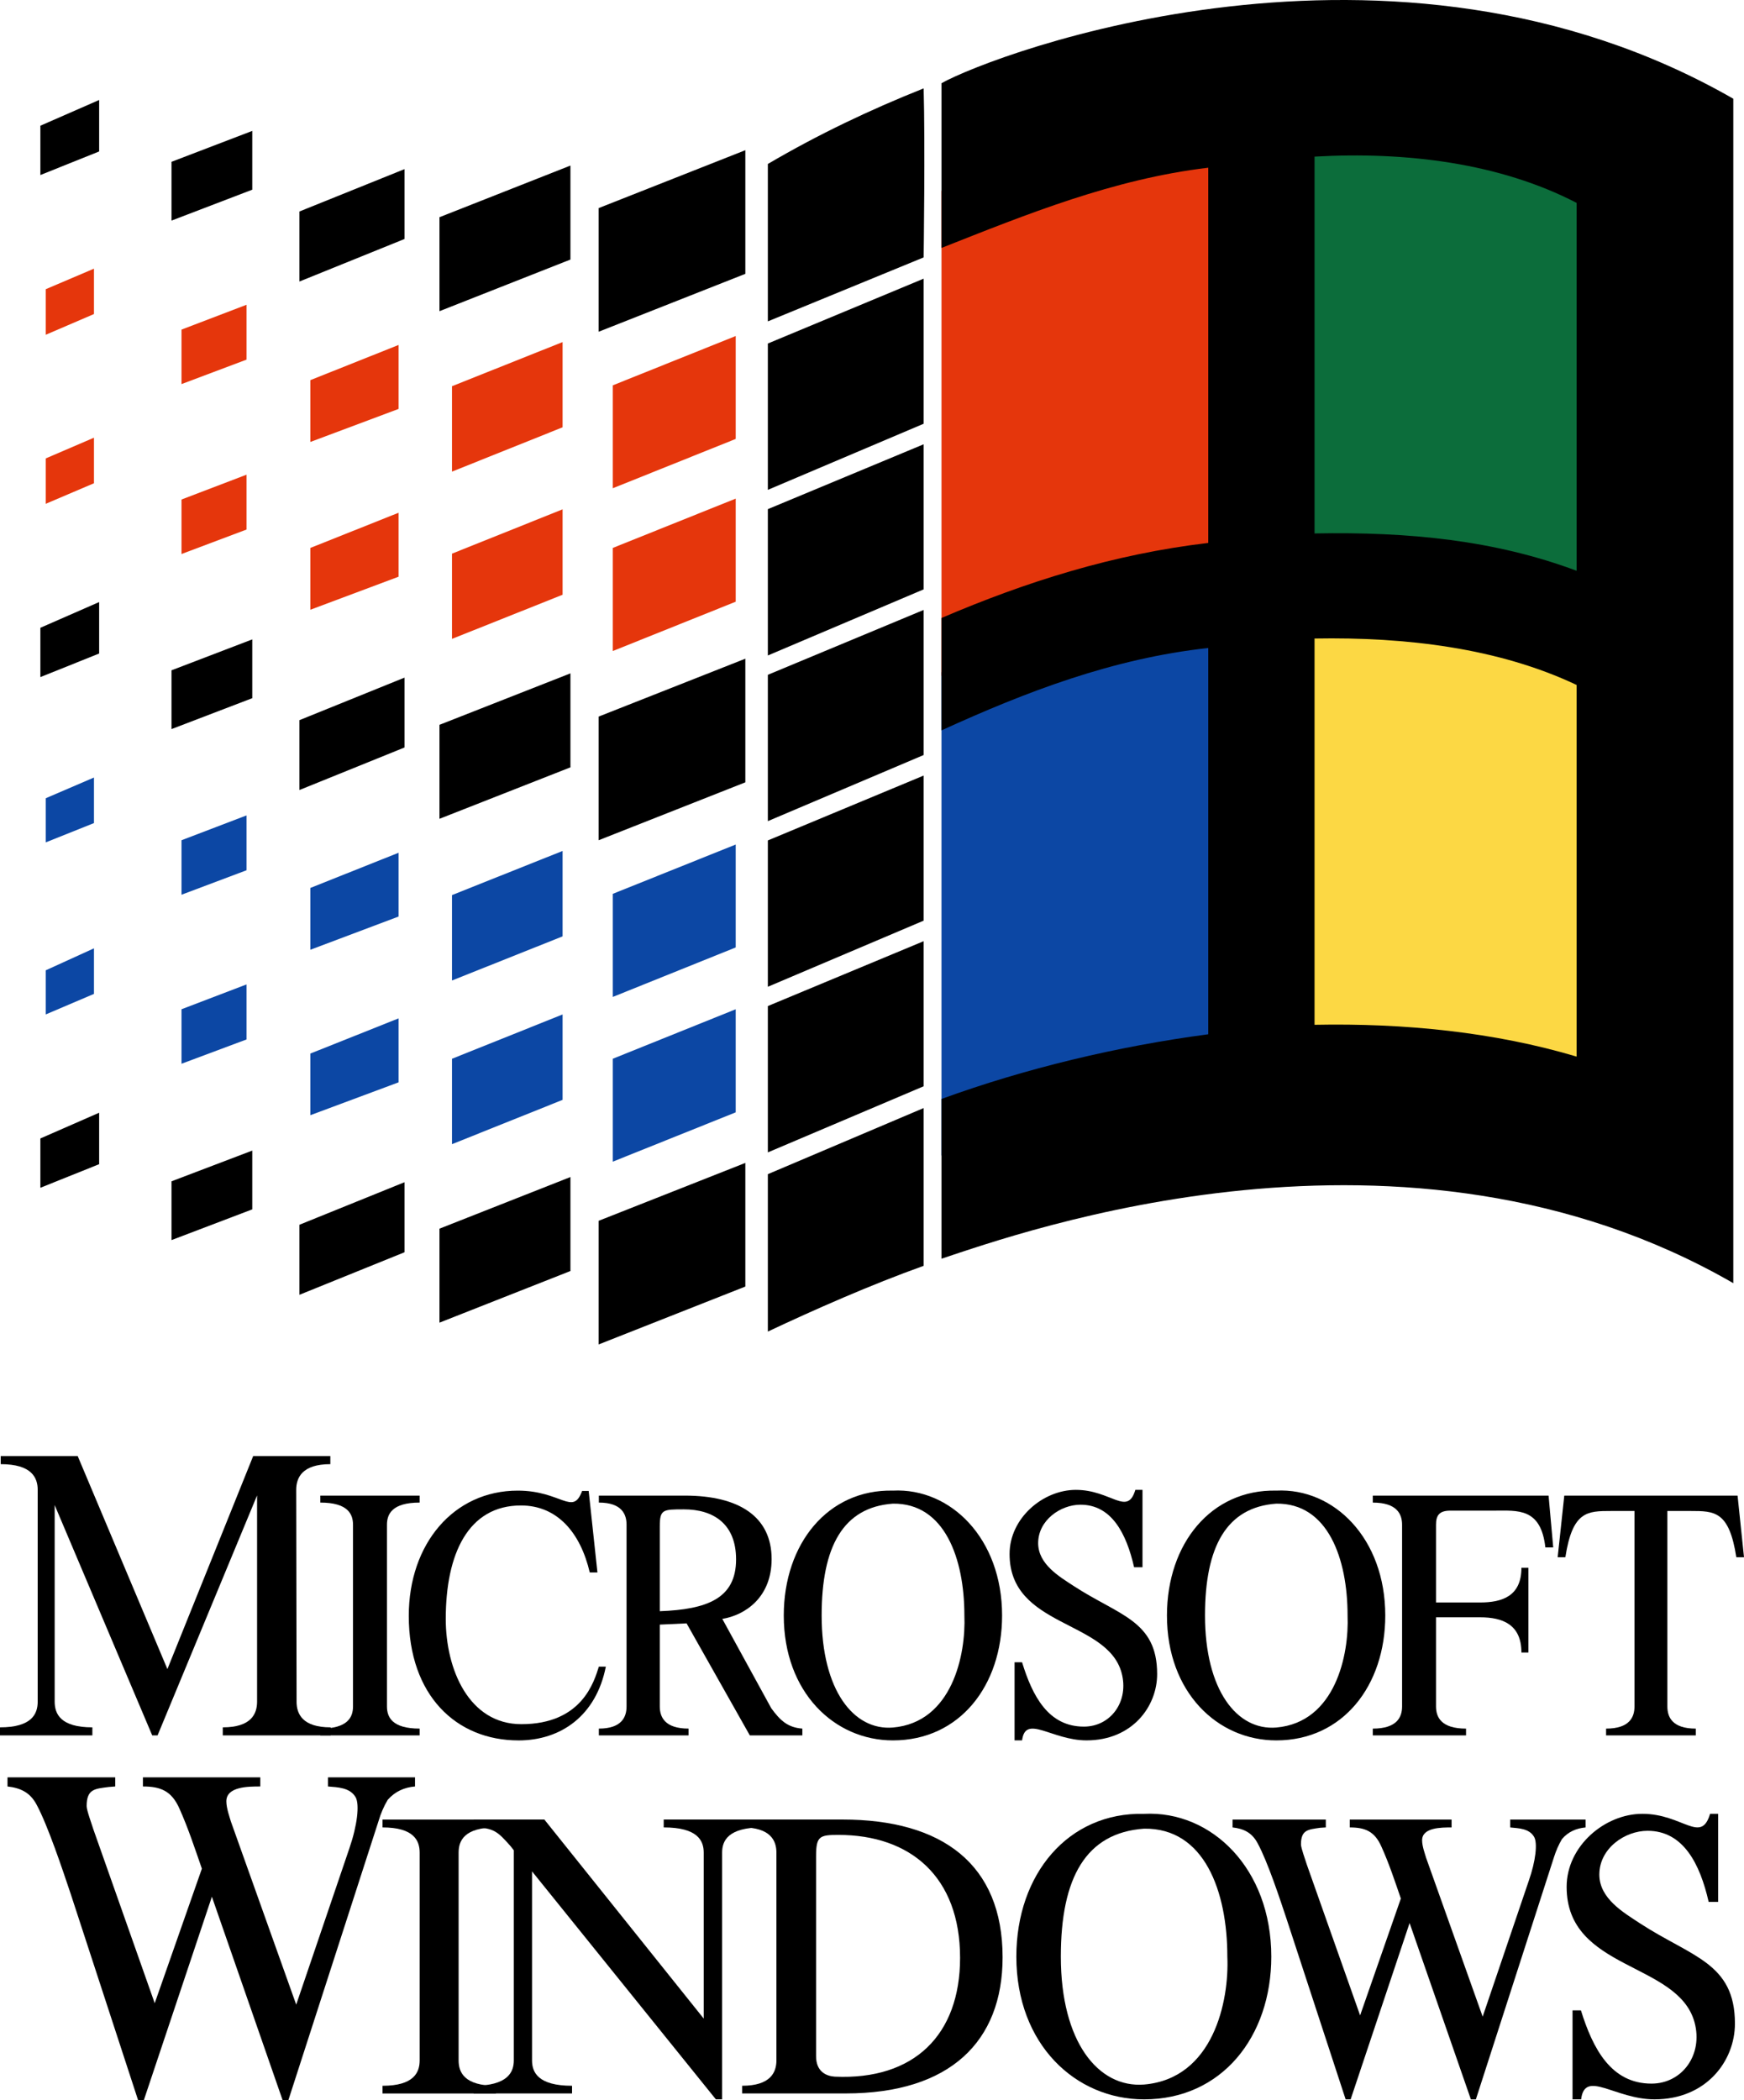 <?xml version="1.0" encoding="UTF-8"?>
<!-- Created with Inkscape (http://www.inkscape.org/) -->
<svg width="508.43" height="612.22" version="1.1" viewBox="0 0 508.43 612.22" xmlns="http://www.w3.org/2000/svg">
 <path d="m382.96 170.63-15.223 0.268v143.63l15.801-0.312c25-0.496 49.73 2.079 71.668 8.627l19.926 5.947v-138.93l-8.861-4.199c-25.96-12.297-55.21-15.523-83.311-15.029z" color="#000000" fill="#fcd844" style="-inkscape-stroke:none"/>
 <path d="m367.73 171.62-17.17 1.867c-27.757 3.02-52.711 12.1-76.086 22.449v140.91l5.311-1.938c23.081-8.42 49.191-14.707 74.48-18.049l13.465-1.779z" color="#000000" fill="#0c47a4" style="-inkscape-stroke:none"/>
 <path d="m367.73 31.445-17.32 2.055c-28.047 3.328-52.83 12.982-75.936 22.129v141.37l6.107-2.619c23.587-10.116 47.784-17.716 73.457-20.725l13.691-1.603z" color="#000000" fill="#e5360c" style="-inkscape-stroke:none"/>
 <path d="m393.14 29.834c-3.606 0.032-7.205 0.151-10.789 0.354l-14.621 0.826v140.28l15.787-0.299c26.383-0.5 49.34 1.918 70.684 9.904l20.924 7.83v-139l-8.361-4.336c-22.629-11.735-48.378-15.781-73.623-15.561z" color="#000000" fill="#0c6d3b" style="-inkscape-stroke:none"/>
 <path d="m86.457 496.02c0 3.594 1.719 7.5 9.948 7.5v2.344h-31.458v-2.344c8.281 0 10-3.906 10-7.5v-60.104l-29.01 69.948h-1.563l-28.437-67.136v57.292c0 3.594 1.719 7.5 10.99 7.5v2.344h-26.927v-2.344c9.271 0 10.99-3.906 10.99-7.5v-61.719c0-3.542-1.719-7.5-10.781-7.5v-2.344h22.448l26.146 62.083 25-62.083h22.5v2.344c-8.229 0-9.948 3.958-9.948 7.5l0.107 61.719"/>
 <path d="m112.81 497.43c0 3.073 1.458 6.458 9.531 6.458v1.979h-28.958v-1.979c8.073 0 9.531-3.385 9.531-6.458v-52.969c0-3.073-1.458-6.458-9.531-6.458v-2.031h28.958v2.031c-8.073 0-9.531 3.385-9.531 6.458v52.969"/>
 <path d="m182.66 444.46c0-3.073-1.406-6.458-8.073-6.458v-2.031h25.104c15.781 0 25.26 6.146 25.26 18.49 0 11.198-7.708 16.354-14.375 17.448l14.271 26.042c2.552 3.49 4.74 5.625 9.062 5.938v1.979h-15.312l-18.438-32.656-7.812 0.364v23.854c0 3.073 1.458 6.458 8.385 6.458v1.979h-26.146v-1.979c6.667 0 8.073-3.385 8.073-6.458zm9.688 25.208c13.802-0.521 22.24-3.698 22.24-15.104 0-10.417-6.667-14.583-15.208-14.583-6.146 0-7.031 0-7.031 5v24.688"/>
 <path d="m292.14 470.92c0 20.417-12.344 36.406-31.823 36.406-17.083 0-31.823-14.01-31.823-36.406 0-20.99 12.917-36.823 31.823-36.406 16.823-0.833 31.823 13.958 31.823 36.406zm-52.604 0c0 21.771 9.323 33.594 20.781 32.656 17.344-1.51 21.302-21.354 20.833-32.656 0-16.562-5.729-32.812-20.833-32.604-14.479 1.041-20.781 12.448-20.781 32.604"/>
 <path d="m403.85 470.92c0 20.417-12.344 36.406-31.771 36.406-17.135 0-31.875-14.01-31.875-36.406 0-20.99 12.917-36.823 31.875-36.406 16.823-0.833 31.771 13.958 31.771 36.406zm-52.552 0c0 21.771 9.323 33.594 20.781 32.656 17.292-1.51 21.25-21.354 20.781-32.656 0-16.562-5.729-32.812-20.781-32.604-14.479 1.041-20.781 12.448-20.781 32.604"/>
 <path d="m400.21 505.87v-1.979c7.083 0 8.542-3.385 8.542-6.458v-52.969c0-3.073-1.458-6.458-8.542-6.458v-2.031h51.25l1.354 15.104h-2.292c-1.303-11.615-8.073-10.729-14.844-10.729h-12.865c-3.385 0-4.167 1.562-4.167 4.114v22.656h12.865c6.458 0 12.031-1.875 12.031-10.104h2.031v24.687h-2.031c0-8.229-5.573-10.26-12.031-10.26h-12.865v25.99c0 3.073 1.458 6.458 8.75 6.458v1.979h-27.187"/>
 <path d="m494.37 505.87h-26.146v-1.979c6.875 0 8.281-3.385 8.281-6.458v-56.979h-6.771c-6.979 0-11.302 0-13.385 13.49h-2.24l1.927-17.969h50.521l1.875 17.969h-2.24c-2.083-13.49-6.354-13.49-13.333-13.49h-6.771v56.979c0 3.073 1.406 6.458 8.281 6.458v1.979"/>
 <path d="m20.52 551.8c-2.292-6.823-6.562-19.636-9.844-25.729-1.927-3.646-4.792-4.896-8.49-5.312v-2.656h31.406v2.656l-1.927 0.156c-3.958 0.521-6.406 0.521-6.406 5.573 0 1.249 1.562 5.417 1.927 6.667l17.917 50.781 13.75-39.219c-2.083-5.99-4.01-11.875-6.562-17.552-2.292-5.156-5.521-6.406-10.625-6.406v-2.656h34.219v2.656c-3.49 0-9.896 0-9.896 4.323 0 2.083 1.041 4.844 1.303 5.833l19.063 53.438 15.521-45.625c2.292-6.667 2.969-12.656 1.823-14.792-1.667-2.917-5.26-2.917-8.073-3.177v-2.656h25.364v2.656c-3.073 0.26-5.781 1.406-7.969 3.906-1.145 1.927-2.031 4.011-2.656 6.146l-26.302 81.406h-1.667l-20.625-59.323-19.844 59.323h-1.667l-19.74-60.417"/>
 <path d="m133.7 600.61c0 3.49 1.667 7.396 10.885 7.396v2.24h-33.073v-2.24c9.167 0 10.833-3.906 10.833-7.396v-60.573c0-3.49-1.667-7.344-10.833-7.344v-2.292h33.073v2.292c-9.219 0-10.885 3.854-10.885 7.344v60.573"/>
 <path d="m210.52 611.96h-1.823l-53.594-66.458v55.104c0 3.49 1.771 7.396 11.667 7.396v2.24h-28.698v-2.24c9.896 0 11.719-3.906 11.719-7.396v-61.25l-0.989-1.249c-3.75-4.219-4.844-5.313-10.729-5.417v-2.292h20.625l46.458 58.021v-48.385c0-3.49-1.771-7.344-11.667-7.344v-2.292h28.698v2.292c-9.896 0-11.667 3.854-11.667 7.344v71.927"/>
 <path d="m216.35 610.24v-2.24c8.281 0 10-3.906 10-7.396v-60.573c0-3.49-1.719-7.344-10-7.344v-2.292h29.271c29.063 0 46.667 13.021 46.667 40.156 0 24.531-15.312 39.687-45.729 39.687zm21.563-10.833c0 4.479 2.969 5.781 5.469 5.938 23.125 1.041 36.51-12.188 36.51-34.636 0-23.646-14.479-35.833-35.469-35.833-5.469 0-6.51 0.364-6.51 6.146v58.385"/>
 <path d="m370.62 570.35c0 23.281-14.375 41.614-37.083 41.614-20 0-37.24-16.042-37.24-41.614 0-24.01 15.104-42.136 37.24-41.615 19.636-0.989 37.083 15.938 37.083 41.615zm-61.354 0c0 24.844 10.885 38.333 24.271 37.292 20.208-1.719 24.844-24.375 24.271-37.292 0-18.958-6.667-37.552-24.271-37.292-16.927 1.197-24.271 14.219-24.271 37.292"/>
 <path d="m375.16 559.62c-1.979-5.938-5.625-17.031-8.542-22.344-1.667-3.125-4.114-4.219-7.292-4.583v-2.292h27.188v2.292l-1.667 0.107c-3.438 0.521-5.573 0.521-5.573 4.844 0 1.093 1.354 4.688 1.667 5.781l15.573 44.063 11.875-34.063c-1.771-5.156-3.437-10.208-5.677-15.156-1.979-4.479-4.792-5.573-9.219-5.573v-2.292h29.688v2.292c-3.021 0-8.594 0-8.594 3.75 0 1.823 0.937 4.219 1.145 5.052l16.51 46.354 13.438-39.583c2.031-5.781 2.604-10.99 1.562-12.812-1.458-2.5-4.531-2.5-6.979-2.76v-2.292h21.979v2.292c-2.656 0.26-5 1.197-6.875 3.385-0.989 1.667-1.771 3.49-2.344 5.312l-22.76 70.573h-1.458l-17.864-51.406-17.188 51.406h-1.458l-17.136-52.344"/>
 <path d="m458.44 586.02h2.448c3.49 11.198 8.802 21.354 20.573 21.354 8.958 0 15.104-8.438 12.552-17.864-4.844-17.708-37.292-15.052-37.292-39.479 0-11.927 11.146-21.302 22.083-21.302 11.771 0 17.083 8.906 19.74 0h2.344v25.677h-2.76c-2.552-11.198-7.448-20.729-17.812-20.729-6.667 0-14.062 5.156-14.062 12.76 0 6.979 7.031 11.042 11.771 14.167 15.156 9.896 27.76 11.51 27.76 29.271 0 10.886-8.333 22.083-23.438 22.083-11.562 0-20.312-8.802-21.406 0h-2.5v-25.937"/>
 <path d="m151.15 507.33c-18.177 0-31.979-13.177-31.979-36.302 0-20.99 13.073-36.51 31.771-36.51 12.708 0 16.042 7.5 18.75 0.107h1.927l2.552 23.75h-2.24c-2.708-11.615-9.479-19.531-20.052-19.531-15.364 0-21.927 14.062-21.927 33.073 0 14.74 6.771 30.677 22.031 30.677 17.656 0 21.198-12.344 22.604-16.771h2.031c-2.812 14.271-13.073 21.51-25.469 21.51"/>
 <path d="m295.78 484.56h2.188c3.021 9.844 7.656 18.75 18.021 18.75 7.865 0 13.229-7.396 10.99-15.677-4.219-15.521-32.656-13.177-32.656-34.636 0-10.469 9.74-18.698 19.323-18.698 10.313 0 15 7.812 17.344 0h2.083v22.552h-2.448c-2.24-9.844-6.562-18.229-15.625-18.229-5.833 0-12.344 4.531-12.344 11.198 0 6.146 6.146 9.74 10.365 12.5 13.229 8.646 24.323 10.052 24.323 25.677 0 9.531-7.344 19.323-20.573 19.323-10.156 0-17.812-7.708-18.802 0h-2.188v-22.76"/>
 <path d="m269.27 25.763c0.468 16.25 0 49.271 0 49.271l-45.417 18.646v-45.885c14.74-8.646 29.74-15.781 45.417-22.031"/>
 <path d="m28.905 44.148-17.135 6.875v-14.375l17.135-7.5v15"/>
 <path d="m73.541 55.294-23.542 9.01v-17.136l23.542-9.01v17.136"/>
 <path d="m217.29 79.825-42.76 16.875v-36.042l42.76-16.875v36.042"/>
 <path d="m166.3 75.658-38.177 15.052v-27.396l38.177-15.052v27.396"/>
 <path d="m27.395 91.544-14.062 6.042v-13.281l14.062-5.99v13.229" fill="#e5360c"/>
 <path d="m164.01 124.56-32.24 12.917v-24.896l32.24-12.865v24.844" fill="#e5360c"/>
 <path d="m116.2 119.2-25.729 9.635v-18.021l25.729-10.26v18.646" fill="#e5360c"/>
 <path d="m71.874 154.36-18.958 7.135v-15.885l18.958-7.24v15.99" fill="#e5360c"/>
 <path d="m505.31 28.784v345.26c-95.781-55.26-208.02-14.636-230.83-7.136v-46.562c24.271-8.854 51.354-15.365 77.76-18.854v-112.6c-27.76 3.021-53.125 12.76-77.76 24.01v-32.76c24.531-10.521 50.208-18.646 77.76-21.875v-109.38c-27.656 3.281-52.969 13.594-77.76 23.386v-48.021c15.156-8.489 131.3-52.604 230.83 4.531zm-122.08 16.875v109.84c27.5-0.521 52.604 1.979 76.406 10.886v-107.24c-22.396-11.614-49.635-15-76.406-13.49zm0 140.47v112.6c26.25-0.521 52.5 2.135 76.406 9.271v-108.33c-22.76-10.781-49.74-14.01-76.406-13.542"/>
 <path d="m27.395 239.93-14.062 5.625v-12.865l14.062-6.042v13.281" fill="#0c47a4"/>
 <path d="m27.395 289.72-14.062 5.99v-12.864l14.062-6.406v13.281" fill="#0c47a4"/>
 <path d="m214.48 324.25-35.833 14.375v-30l35.833-14.427v30.052" fill="#0c47a4"/>
 <path d="m269.27 367.79v1.197c-15.417 5.521-31.823 12.76-45.417 19.167v-45.885l45.417-19.271v44.792"/>
 <path d="m117.92 344.62v20.417l-30.625 12.396v-20.417l30.625-12.396"/>
 <path d="m269.27 171.8-45.417 19.271v-42.656l45.417-18.906v42.292"/>
 <path d="m27.395 140.87-14.062 5.99v-13.229l14.062-6.042v13.281" fill="#e5360c"/>
 <path d="m28.905 190.5-17.135 6.875v-14.375l17.135-7.5v15"/>
 <path d="m28.905 339.36-17.135 6.875v-14.375l17.135-7.5v15"/>
 <path d="m71.874 104.83-18.958 7.135v-15.885l18.958-7.24v15.99" fill="#e5360c"/>
 <path d="m71.874 253.68-18.958 7.135v-15.885l18.958-7.24v15.99" fill="#0c47a4"/>
 <path d="m71.874 303-18.958 7.083v-15.885l18.958-7.24v16.042" fill="#0c47a4"/>
 <path d="m73.541 203.52-23.542 9.01v-17.136l23.542-9.01v17.136"/>
 <path d="m73.541 352.53-23.542 8.958v-17.135l23.542-8.958v17.136"/>
 <path d="m117.92 197.53v20.364l-30.625 12.396v-20.365l30.625-12.396"/>
 <path d="m117.92 49.304v20.364l-30.625 12.396v-20.417l30.625-12.344"/>
 <path d="m116.2 168.11-25.729 9.635v-18.021l25.729-10.26v18.646" fill="#e5360c"/>
 <path d="m116.2 267.17-25.729 9.688v-18.021l25.729-10.26v18.594" fill="#0c47a4"/>
 <path d="m116.2 315.5-25.729 9.583v-17.969l25.729-10.26v18.646" fill="#0c47a4"/>
 <path d="m166.3 223.68-38.177 15v-27.396l38.177-15v27.396"/>
 <path d="m166.3 370.5-38.177 15.052v-27.396l38.177-15.052v27.396"/>
 <path d="m164.01 173.37-32.24 12.864v-24.844l32.24-12.917v24.896" fill="#e5360c"/>
 <path d="m164.01 272.95-32.24 12.865v-24.896l32.24-12.864v24.896" fill="#0c47a4"/>
 <path d="m164.01 320.61-32.24 12.917v-24.896l32.24-12.917v24.896" fill="#0c47a4"/>
 <path d="m217.29 228.05-42.76 16.875v-36.042l42.76-16.875v36.042"/>
 <path d="m217.29 375.03-42.76 16.875v-36.042l42.76-16.875v36.042"/>
 <path d="m214.48 276.18-35.833 14.427v-30.052l35.833-14.375v30" fill="#0c47a4"/>
 <path d="m214.48 175.4-35.833 14.375v-30.052l35.833-14.375v30.052" fill="#e5360c"/>
 <path d="m214.48 127.95-35.833 14.375v-30l35.833-14.375v30" fill="#e5360c"/>
 <path d="m269.27 123.52-45.417 19.271v-42.656l45.417-18.906v42.292"/>
 <path d="m269.27 316.65-45.417 19.271v-42.656l45.417-18.906v42.292"/>
 <path d="m269.27 268.37-45.417 19.271v-42.656l45.417-18.906v42.292"/>
 <path d="m269.27 220.09-45.417 19.271v-42.656l45.417-18.906v42.292"/>
</svg>
